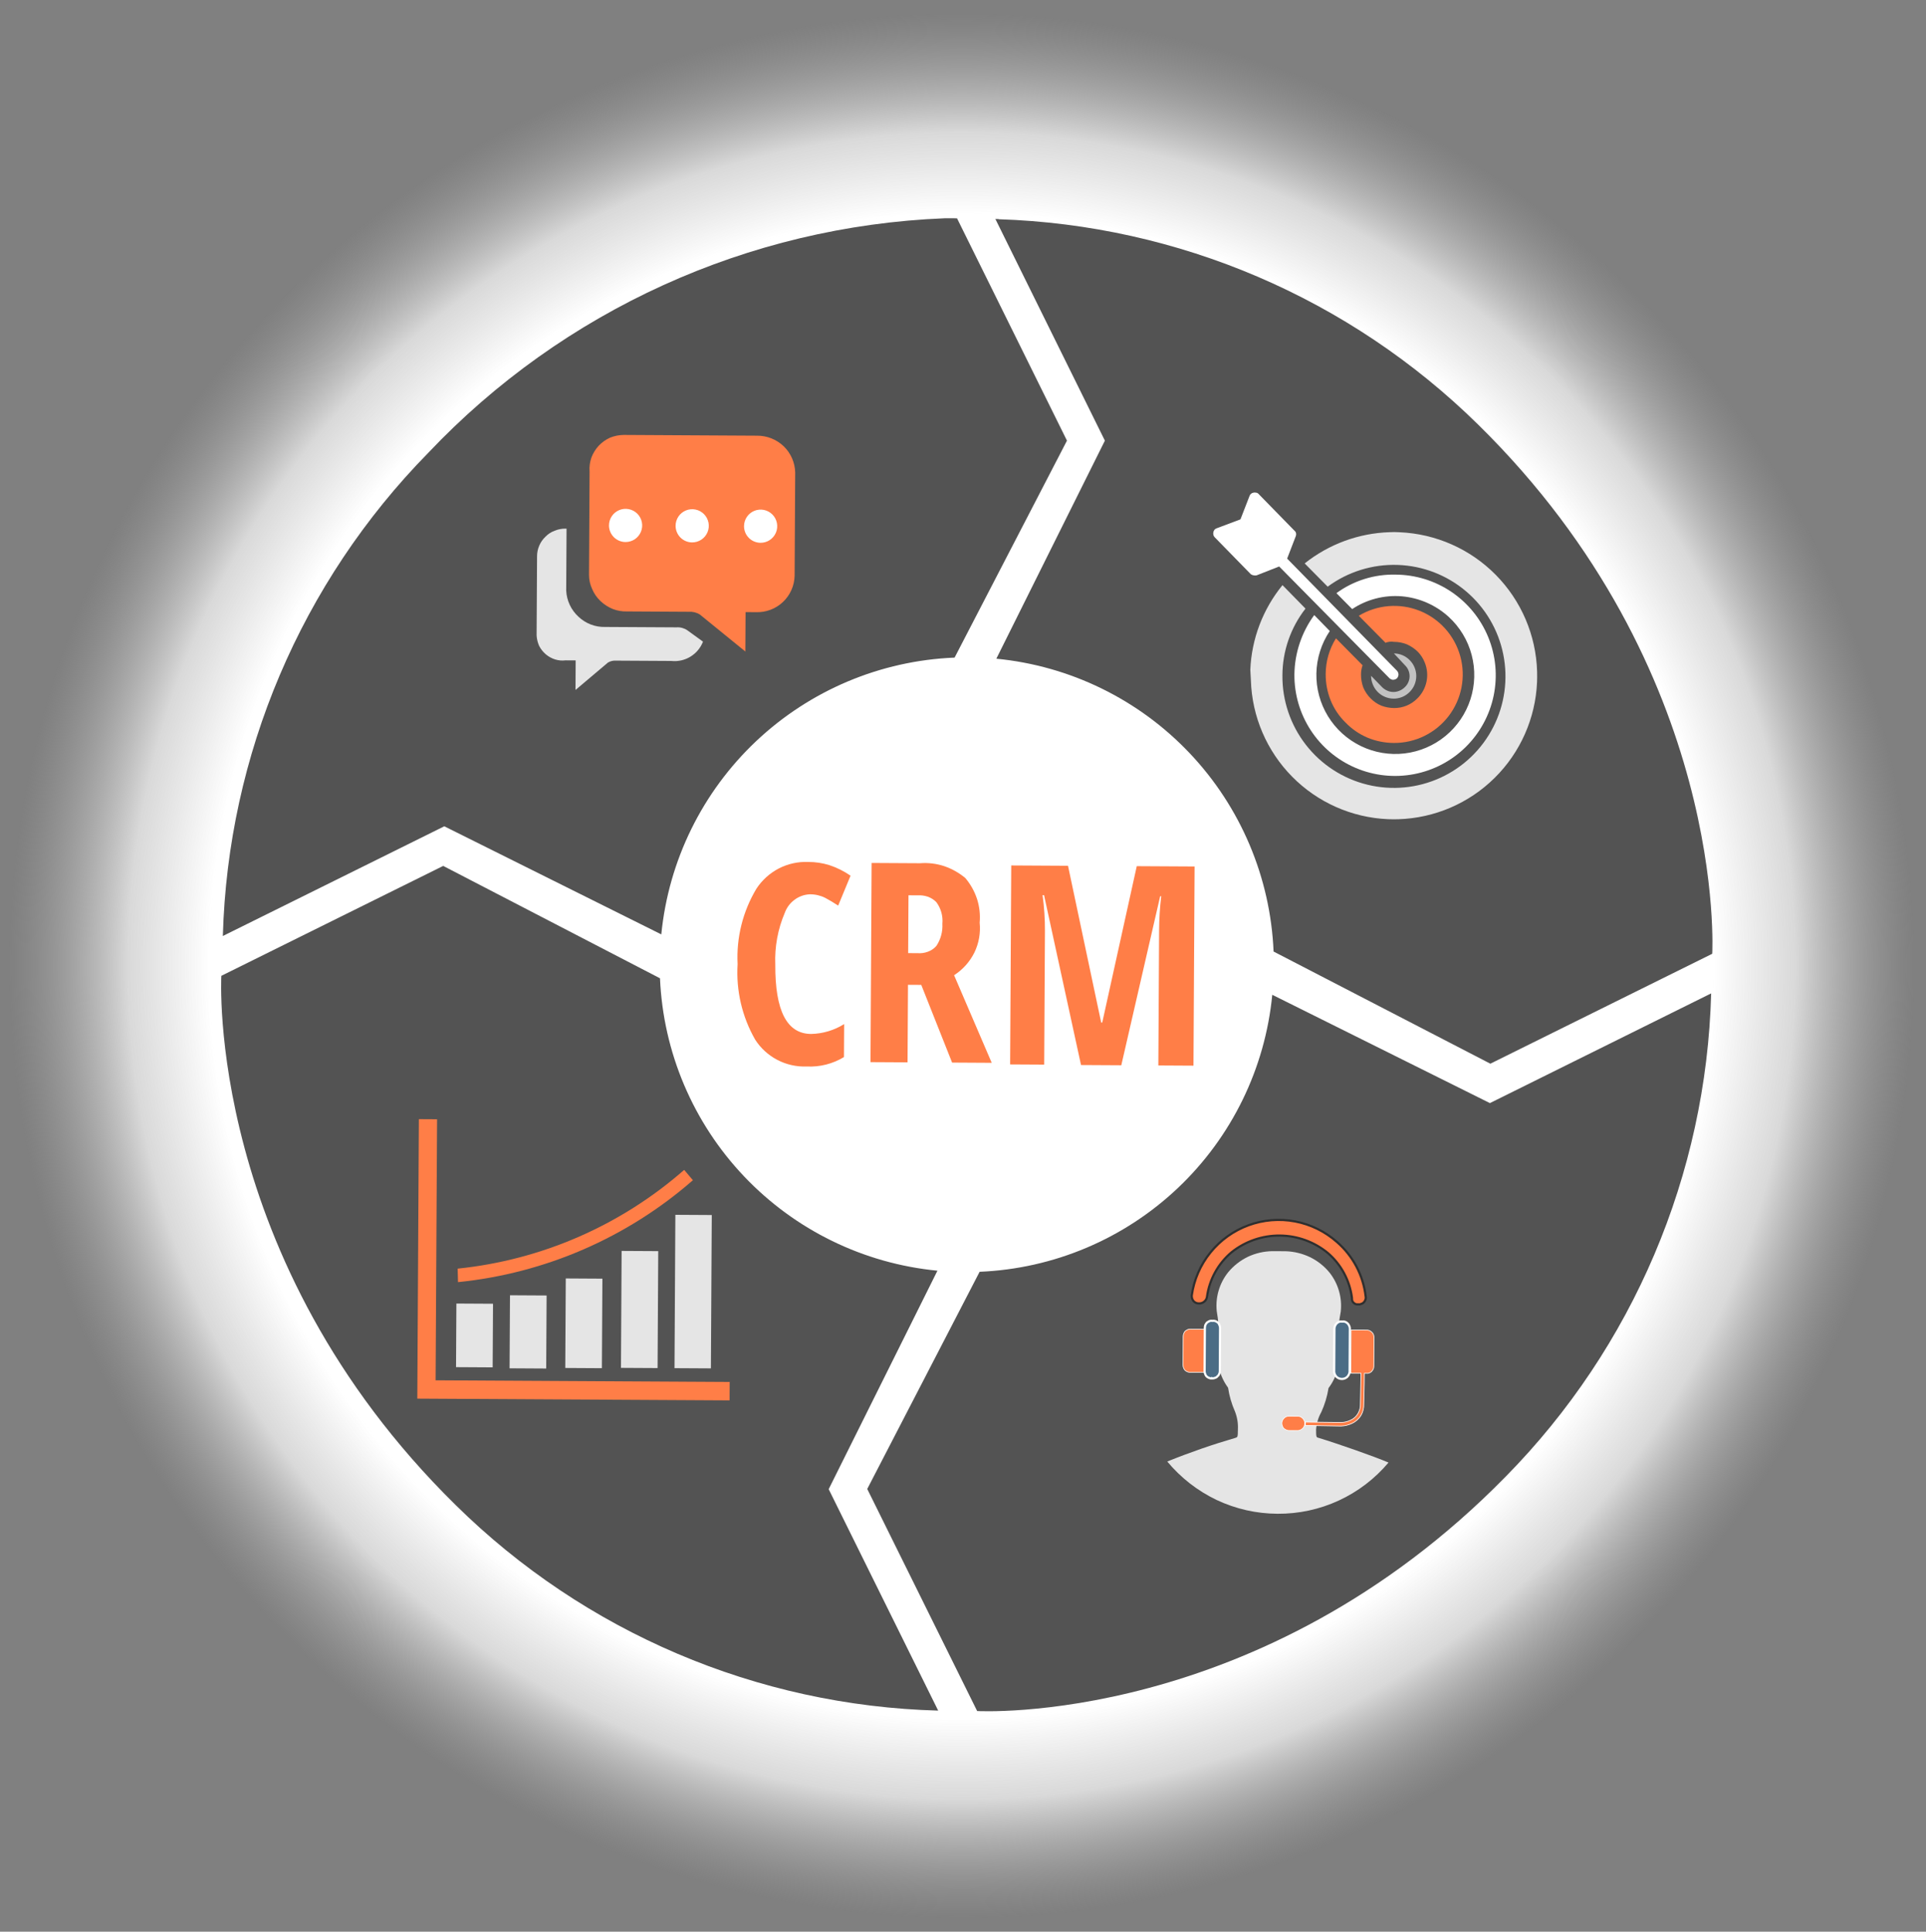 <svg width="330" height="331" viewBox="0 0 330 331" fill="none" xmlns="http://www.w3.org/2000/svg">
<rect x="0" y="0" width="330" height="331" fill="#808080" stroke="none"/>
<path d="M163.847 329.175C196.273 329.397 228.037 319.996 255.119 302.162C282.202 284.327 303.386 258.861 315.991 228.985C328.597 199.108 332.058 166.164 325.937 134.32C319.815 102.476 304.386 73.163 281.601 50.09C258.816 27.017 229.7 11.221 197.935 4.699C166.171 -1.823 133.186 1.224 103.153 13.453C73.121 25.682 47.389 46.544 29.216 73.4C11.043 100.256 1.243 131.898 1.057 164.325C0.808 207.765 17.814 249.528 48.338 280.438C78.862 311.348 120.407 328.877 163.847 329.175Z" fill="url(#paint0_radial)"/>
<path d="M161.816 37.404C128.218 38.76 96.479 53.186 73.365 77.607C51.613 99.772 39.045 129.342 38.183 160.386L76.125 141.589L113.307 160.111C114.553 147.474 120.326 135.713 129.561 126.997C138.795 118.281 150.87 113.198 163.558 112.684L182.814 75.506L163.981 37.417C163.981 37.417 163.211 37.376 161.816 37.404ZM171.1 37.53L170.55 37.527L189.309 75.506L170.713 112.872C183.352 114.099 195.121 119.853 203.85 129.075C212.579 138.296 217.681 150.362 218.214 163.049L255.356 182.268L293.372 163.435C293.372 163.435 296.177 114.934 253.255 72.746C231.261 51.116 201.931 38.557 171.099 37.567L171.1 37.53ZM75.94 148.378L37.924 167.211C37.924 167.211 35.156 215.712 78.077 257.9C100.172 279.696 129.722 292.284 160.747 293.119L141.986 255.176L160.619 217.738C147.986 216.52 136.219 210.779 127.484 201.572C118.748 192.365 113.634 180.313 113.082 167.633L75.94 148.378ZM293.187 170.223L255.281 189.02L217.989 170.461C216.77 183.093 211.021 194.857 201.805 203.581C192.589 212.305 180.527 217.4 167.848 217.925L148.592 255.14L167.425 293.193C167.425 293.193 215.889 295.997 258.004 253.002C279.791 230.859 292.365 201.275 293.187 170.223Z" fill="#535353"/>
<path d="M138.779 153.244C137.82 153.276 136.895 153.605 136.131 154.184C135.367 154.745 134.788 155.521 134.467 156.413C133.272 159.213 132.716 162.243 132.839 165.285C132.795 173.212 134.828 177.15 138.975 177.173C140.98 177.131 142.937 176.546 144.636 175.48L144.604 181.132C142.683 182.301 140.455 182.864 138.209 182.747C136.466 182.815 134.735 182.426 133.189 181.619C131.642 180.812 130.333 179.615 129.391 178.147C127.144 174.223 126.097 169.725 126.381 165.212C126.147 160.675 127.271 156.171 129.609 152.275C130.571 150.811 131.892 149.618 133.446 148.811C134.999 148.012 136.734 147.629 138.48 147.701C139.698 147.696 140.909 147.876 142.073 148.235C143.374 148.661 144.607 149.274 145.733 150.054L143.612 155.18C142.881 154.699 142.15 154.254 141.381 153.846C140.573 153.445 139.681 153.238 138.779 153.244Z" fill="#FF7E47"/>
<path d="M155.574 168.752L155.499 182.037L149.15 182.001L149.342 147.872L157.635 147.918C159.036 147.808 160.445 147.978 161.78 148.418C163.102 148.87 164.33 149.561 165.401 150.457C166.29 151.509 166.968 152.721 167.4 154.028C167.824 155.343 167.978 156.729 167.854 158.105C168.035 159.867 167.72 161.645 166.945 163.237C166.157 164.816 164.957 166.153 163.473 167.108L169.921 182.118L163.132 182.079L157.849 168.765L155.574 168.752ZM155.604 163.32L157.219 163.329C157.817 163.376 158.419 163.292 158.982 163.082C159.554 162.879 160.063 162.527 160.455 162.063C161.188 160.946 161.543 159.623 161.467 158.289C161.59 156.965 161.219 155.643 160.424 154.577C160.013 154.16 159.513 153.844 158.961 153.651C158.407 153.464 157.822 153.386 157.238 153.421L155.66 153.412L155.604 163.32Z" fill="#FF7E47"/>
<path d="M185.222 182.497L178.89 153.396L178.633 153.394C178.915 155.438 179.05 157.499 179.039 159.562L178.911 182.425L173.075 182.392L173.267 148.3L182.992 148.354L188.676 175.214L188.86 175.215L194.772 148.421L204.681 148.476L204.489 182.606L198.47 182.572L198.6 159.452C198.61 157.49 198.731 155.53 198.963 153.582L198.78 153.581L192.122 182.536L185.222 182.497Z" fill="#FF7E47"/>
<path d="M218.921 259.388C215.295 259.377 211.716 258.567 208.438 257.018C205.183 255.458 202.304 253.213 199.998 250.438C203.849 248.88 207.776 247.518 211.764 246.357C212.022 246.248 212.095 246.248 212.102 244.964C212.156 243.912 211.987 242.861 211.606 241.879C211.028 240.578 210.628 239.206 210.418 237.798C209.49 236.53 208.893 235.051 208.68 233.495C208.326 232.329 208.358 231.08 208.774 229.935C208.811 229.862 208.812 229.752 208.849 229.679C208.89 227.994 208.764 226.309 208.473 224.649C208.233 222.252 208.945 219.857 210.455 217.981C211.376 216.879 212.519 215.985 213.81 215.357C215.123 214.743 216.55 214.413 217.999 214.39L220.274 214.403C221.722 214.447 223.145 214.793 224.452 215.417C225.753 216.049 226.901 216.957 227.814 218.078C229.303 219.971 229.988 222.374 229.721 224.768C229.394 226.422 229.25 228.108 229.289 229.793C229.326 229.867 229.325 229.941 229.362 230.014C229.764 231.177 229.782 232.437 229.415 233.611C229.177 235.152 228.564 236.611 227.629 237.858C227.404 239.275 226.988 240.655 226.395 241.962C225.877 242.884 225.571 243.91 225.497 244.966C225.49 246.25 225.563 246.287 225.857 246.362C229.3 247.409 235.271 249.498 237.907 250.614C235.577 253.386 232.664 255.609 229.376 257.126C226.088 258.643 222.505 259.415 218.884 259.388L218.921 259.388Z" fill="#E5E5E5"/>
<path d="M204.052 227.744C203.877 227.729 203.702 227.752 203.538 227.814C203.383 227.884 203.235 227.97 203.096 228.069C202.977 228.178 202.888 228.317 202.837 228.471C202.765 228.632 202.726 228.807 202.724 228.984L202.696 233.901C202.693 234.079 202.729 234.255 202.804 234.416C202.852 234.57 202.94 234.71 203.058 234.821C203.187 234.934 203.336 235.022 203.497 235.081C203.66 235.144 203.836 235.17 204.01 235.156L206.616 235.171L206.658 227.758L204.052 227.744ZM231.502 227.898L231.46 235.311L233.186 235.32C233.182 235.981 233.136 237.669 233.083 240.568C233.108 241.146 232.964 241.719 232.67 242.217C232.385 242.72 231.945 243.117 231.415 243.348C230.901 243.603 230.336 243.738 229.762 243.742L223.67 243.671L223.667 244.258L229.758 244.366C230.42 244.342 231.07 244.183 231.669 243.9C232.293 243.605 232.818 243.136 233.182 242.55C233.528 241.95 233.697 241.264 233.669 240.571C233.759 237.672 233.769 235.984 233.772 235.324L234.066 235.325C234.226 235.352 234.389 235.341 234.544 235.292C234.706 235.237 234.857 235.15 234.985 235.037C235.096 234.912 235.195 234.778 235.281 234.635C235.353 234.473 235.392 234.299 235.394 234.122L235.422 229.168C235.422 228.991 235.386 228.815 235.315 228.653C235.252 228.496 235.152 228.357 235.023 228.248C234.904 228.141 234.768 228.053 234.621 227.988C234.457 227.928 234.282 227.902 234.108 227.913L231.502 227.898ZM220.96 242.665C220.785 242.652 220.61 242.676 220.446 242.736C220.291 242.784 220.152 242.872 220.041 242.99C219.911 243.099 219.81 243.236 219.745 243.392C219.673 243.541 219.634 243.704 219.632 243.869C219.632 244.046 219.669 244.221 219.739 244.383C219.789 244.538 219.876 244.677 219.994 244.788C220.132 244.888 220.279 244.975 220.433 245.047C220.596 245.111 220.771 245.137 220.946 245.124L222.23 245.131C222.405 245.144 222.58 245.12 222.745 245.06C222.892 244.998 223.029 244.912 223.15 244.806C223.279 244.698 223.381 244.56 223.446 244.404C223.518 244.243 223.556 244.068 223.558 243.891C223.558 243.726 223.522 243.563 223.451 243.413C223.388 243.257 223.288 243.118 223.16 243.008C223.05 242.889 222.912 242.799 222.758 242.748C222.594 242.687 222.419 242.661 222.244 242.672L220.96 242.665Z" fill="#FF7E47" stroke="white" stroke-width="0.114"/>
<path d="M232.701 223.5C232.875 223.534 233.056 223.509 233.215 223.43C233.401 223.384 233.568 223.282 233.694 223.139C233.815 223.016 233.903 222.865 233.953 222.7C234.021 222.525 234.035 222.333 233.993 222.15C233.578 218.543 231.83 215.221 229.091 212.837C227.057 211.029 224.57 209.806 221.896 209.299C219.222 208.792 216.46 209.02 213.906 209.958C211.351 210.897 209.098 212.511 207.388 214.628C205.678 216.746 204.574 219.287 204.194 221.982C204.181 222.169 204.205 222.356 204.265 222.533C204.321 222.695 204.407 222.845 204.519 222.975C204.647 223.099 204.795 223.199 204.957 223.271C205.134 223.332 205.321 223.358 205.508 223.348C205.82 223.345 206.12 223.229 206.353 223.022C206.589 222.828 206.747 222.555 206.798 222.254C207.201 219.256 208.708 216.516 211.025 214.571C213.371 212.702 216.288 211.695 219.287 211.719C222.286 211.742 225.186 212.795 227.502 214.7C229.789 216.662 231.265 219.405 231.643 222.394C231.636 222.542 231.648 222.689 231.677 222.834C231.713 222.975 231.789 223.103 231.895 223.202C232.002 223.309 232.125 223.396 232.261 223.461C232.402 223.511 232.553 223.524 232.701 223.5Z" fill="#FF7E47" stroke="#2F2F2F" stroke-width="0.374"/>
<path d="M207.674 236.205C207.512 236.215 207.349 236.189 207.197 236.129C207.036 236.071 206.887 235.983 206.759 235.87C206.64 235.759 206.553 235.619 206.504 235.465C206.434 235.315 206.397 235.152 206.397 234.987L206.438 227.537C206.446 227.376 206.472 227.216 206.515 227.06C206.592 226.901 206.691 226.753 206.81 226.622C206.949 226.523 207.097 226.438 207.252 226.368C207.407 226.32 207.57 226.308 207.73 226.334C207.902 226.309 208.077 226.323 208.243 226.373C208.397 226.446 208.544 226.532 208.682 226.632C208.801 226.757 208.889 226.908 208.937 227.074C209.007 227.224 209.043 227.387 209.044 227.552L209.002 234.965C209.004 235.131 208.966 235.294 208.89 235.441C208.835 235.603 208.731 235.743 208.594 235.843C208.493 235.973 208.349 236.063 208.189 236.098C208.03 236.177 207.849 236.202 207.674 236.168L207.674 236.205ZM229.969 226.458C230.141 226.435 230.316 226.449 230.482 226.498C230.629 226.562 230.765 226.65 230.885 226.757C231.014 226.88 231.114 227.031 231.176 227.199C231.246 227.348 231.283 227.512 231.283 227.677L231.241 235.09C231.199 235.425 231.041 235.735 230.796 235.968C230.551 236.18 230.237 236.295 229.914 236.293C229.59 236.291 229.278 236.172 229.035 235.958C228.792 235.723 228.638 235.411 228.599 235.075L228.641 227.662C228.643 227.497 228.681 227.334 228.753 227.185C228.817 227.018 228.919 226.868 229.05 226.747C229.17 226.641 229.307 226.555 229.455 226.492C229.622 226.445 229.797 226.433 229.969 226.458Z" fill="#4B6C85" stroke="white" stroke-width="0.371"/>
<path d="M117.747 107.987C117.207 107.626 116.563 107.455 115.915 107.499L103.731 107.431C102.884 107.46 102.04 107.319 101.248 107.019C100.456 106.718 99.731 106.263 99.117 105.68C97.848 104.522 97.091 102.907 97.013 101.191L97.073 90.585L96.889 90.584C96.259 90.575 95.633 90.696 95.052 90.941C94.451 91.151 93.909 91.5 93.469 91.959C93.007 92.39 92.641 92.913 92.396 93.495C92.145 94.073 92.016 94.697 92.019 95.328L91.942 108.869C91.977 109.49 92.122 110.1 92.373 110.67C92.653 111.217 93.037 111.705 93.503 112.107C93.974 112.509 94.522 112.811 95.112 112.997C95.693 113.177 96.306 113.23 96.909 113.154L98.634 113.164L98.606 118.228L104.174 113.525C104.595 113.277 105.083 113.164 105.57 113.203L115.002 113.256C116.148 113.383 117.304 113.127 118.29 112.529C119.275 111.93 120.036 111.022 120.452 109.947L117.747 107.987Z" fill="#E5E5E5"/>
<path d="M129.678 74.657L106.888 74.529C106.082 74.534 105.284 74.691 104.537 74.993C103.801 75.321 103.137 75.791 102.584 76.377C102.035 76.971 101.607 77.666 101.325 78.425C101.059 79.19 100.955 80.001 101.018 80.809L100.919 98.46C100.913 99.311 101.096 100.152 101.455 100.922C101.78 101.701 102.264 102.403 102.875 102.985C103.49 103.57 104.21 104.035 104.996 104.355C105.778 104.659 106.614 104.801 107.452 104.772L118.058 104.832C118.701 104.793 119.34 104.95 119.891 105.283L127.709 111.639L127.746 104.886L129.508 104.896C130.355 104.929 131.201 104.794 131.995 104.497C132.789 104.2 133.517 103.748 134.135 103.168C134.753 102.587 135.249 101.89 135.595 101.115C135.941 100.341 136.129 99.506 136.149 98.658L136.248 80.97C136.209 79.275 135.506 77.663 134.292 76.481C133.053 75.291 131.395 74.636 129.678 74.657Z" fill="#FF7E47"/>
<path d="M107.189 92.88C107.752 92.879 108.301 92.712 108.769 92.4C109.236 92.087 109.6 91.642 109.815 91.122C110.03 90.602 110.086 90.03 109.976 89.479C109.866 88.927 109.594 88.421 109.196 88.023C108.798 87.626 108.291 87.355 107.739 87.246C107.187 87.137 106.616 87.193 106.096 87.409C105.577 87.625 105.132 87.99 104.82 88.458C104.508 88.926 104.342 89.476 104.342 90.038C104.343 90.412 104.417 90.781 104.56 91.126C104.703 91.471 104.913 91.785 105.177 92.049C105.442 92.313 105.755 92.522 106.1 92.665C106.446 92.807 106.816 92.88 107.189 92.88Z" fill="white"/>
<path d="M118.566 92.944C119.13 92.951 119.683 92.79 120.155 92.482C120.628 92.173 120.998 91.731 121.218 91.212C121.439 90.693 121.5 90.12 121.394 89.566C121.287 89.011 121.019 88.501 120.622 88.1C120.226 87.699 119.719 87.425 119.166 87.313C118.613 87.201 118.04 87.255 117.518 87.47C116.996 87.685 116.55 88.049 116.236 88.518C115.923 88.987 115.755 89.539 115.756 90.103C115.756 90.851 116.052 91.568 116.578 92.1C117.104 92.632 117.818 92.935 118.566 92.944Z" fill="white"/>
<path d="M130.309 93.011C130.871 93.014 131.422 92.85 131.892 92.54C132.361 92.23 132.728 91.788 132.946 91.27C133.164 90.751 133.224 90.18 133.117 89.627C133.01 89.075 132.743 88.567 132.347 88.167C131.952 87.767 131.446 87.493 130.895 87.38C130.344 87.268 129.772 87.321 129.251 87.533C128.73 87.745 128.284 88.107 127.969 88.573C127.654 89.039 127.484 89.588 127.481 90.151C127.476 90.905 127.772 91.63 128.302 92.166C128.832 92.703 129.555 93.006 130.309 93.011Z" fill="white"/>
<path d="M214.228 114.767C214.45 109.464 216.384 104.376 219.742 100.266L223.682 104.288C221.134 107.553 219.743 111.573 219.728 115.716C219.686 120.022 221.101 124.216 223.742 127.618C226.383 131.02 230.095 133.43 234.277 134.458C238.459 135.485 242.866 135.07 246.783 133.279C250.699 131.488 253.896 128.427 255.854 124.591C257.813 120.756 258.419 116.371 257.573 112.148C256.728 107.925 254.48 104.112 251.196 101.327C247.912 98.541 243.782 96.947 239.478 96.802C235.174 96.657 230.948 97.971 227.484 100.529L223.542 96.544C227.682 93.243 232.777 91.367 238.069 91.194C238.643 91.16 239.219 91.164 239.793 91.203C246.014 91.463 251.906 94.071 256.28 98.501C260.654 102.932 263.187 108.856 263.367 115.08C263.362 115.961 263.398 116.108 263.357 116.878C263.094 123.072 260.498 128.938 256.09 133.297C251.682 137.657 245.787 140.186 239.591 140.379C238.71 140.411 238.563 140.373 237.793 140.369C231.605 140.097 225.749 137.496 221.398 133.089C217.046 128.682 214.521 122.793 214.328 116.603L214.228 114.767Z" fill="#E5E5E5"/>
<path d="M238.832 111.969C239.338 111.972 239.838 112.075 240.303 112.273C240.768 112.471 241.189 112.76 241.542 113.122C241.9 113.482 242.184 113.91 242.377 114.38C242.569 114.851 242.667 115.354 242.664 115.863C242.661 116.371 242.558 116.873 242.36 117.341C242.162 117.81 241.873 118.234 241.511 118.59C241.154 118.949 240.73 119.232 240.263 119.425C239.795 119.618 239.294 119.716 238.789 119.713C238.278 119.711 237.772 119.608 237.301 119.41C236.83 119.212 236.402 118.923 236.043 118.559C235.331 117.817 234.929 116.83 234.92 115.801L236.818 117.757C237.071 118.007 237.368 118.208 237.695 118.348C238.018 118.493 238.368 118.57 238.722 118.575C239.088 118.578 239.451 118.505 239.787 118.36C240.116 118.223 240.416 118.026 240.671 117.778C240.937 117.537 241.149 117.243 241.294 116.915C241.44 116.588 241.516 116.233 241.519 115.875C241.521 115.516 241.448 115.161 241.306 114.831C241.164 114.502 240.955 114.206 240.693 113.961L238.832 111.969Z" fill="#C2C2C2"/>
<path d="M228.981 101.638C231.921 99.491 235.489 98.375 239.128 98.465C242.541 98.484 245.872 99.515 248.698 101.428C251.525 103.341 253.72 106.049 255.007 109.211C256.294 112.372 256.614 115.844 255.926 119.187C255.239 122.53 253.576 125.594 251.146 127.991C248.717 130.388 245.63 132.011 242.279 132.653C238.927 133.296 235.459 132.929 232.316 131.6C229.172 130.272 226.493 128.04 224.619 125.188C222.744 122.336 221.757 118.992 221.783 115.579C221.826 111.914 223.014 108.354 225.18 105.396L227.844 108.127C226.401 110.276 225.604 112.793 225.549 115.38C225.494 117.968 226.181 120.517 227.531 122.725C228.881 124.933 230.837 126.708 233.165 127.838C235.493 128.968 238.096 129.408 240.666 129.103C243.237 128.798 245.665 127.762 247.664 126.118C249.663 124.474 251.149 122.292 251.945 119.829C252.74 117.366 252.813 114.727 252.154 112.224C251.495 109.722 250.131 107.46 248.225 105.709C246.003 103.677 243.172 102.436 240.172 102.178C237.176 101.935 234.186 102.706 231.682 104.369L228.981 101.638Z" fill="white"/>
<path d="M237.375 110.126L232.813 105.513C234.366 104.575 236.115 104.01 237.922 103.862C239.73 103.714 241.547 103.986 243.232 104.657C244.917 105.329 246.423 106.382 247.633 107.733C248.843 109.084 249.723 110.698 250.205 112.446C250.687 114.195 250.757 116.031 250.41 117.811C250.064 119.592 249.309 121.268 248.206 122.708C247.103 124.147 245.682 125.312 244.053 126.11C242.424 126.909 240.633 127.319 238.82 127.309C237.272 127.303 235.74 126.995 234.31 126.403C232.895 125.8 231.615 124.919 230.545 123.813C229.443 122.738 228.575 121.446 227.997 120.019C227.421 118.583 227.131 117.048 227.142 115.5C227.148 113.337 227.757 111.218 228.901 109.381L233.462 113.994C233.282 114.513 233.193 115.058 233.197 115.607C233.195 116.359 233.328 117.106 233.588 117.812C233.879 118.499 234.299 119.125 234.825 119.654C235.345 120.19 235.966 120.618 236.653 120.912C237.356 121.18 238.101 121.32 238.853 121.328C239.591 121.336 240.322 121.196 241.005 120.916C241.687 120.636 242.306 120.222 242.826 119.699C243.635 118.913 244.191 117.903 244.419 116.798C244.648 115.694 244.54 114.546 244.108 113.503C243.836 112.815 243.428 112.189 242.908 111.662C242.365 111.136 241.733 110.71 241.043 110.404C240.354 110.132 239.621 109.991 238.88 109.988C238.36 109.9 237.825 109.961 237.338 110.162L237.375 110.126Z" fill="#FF7E47"/>
<path d="M208.493 90.513L212.538 88.995L214.102 84.966C214.154 84.823 214.243 84.697 214.361 84.601C214.477 84.505 214.617 84.442 214.766 84.42C214.911 84.384 215.062 84.385 215.206 84.422C215.36 84.429 215.504 84.496 215.609 84.608L221.812 90.955C221.951 91.064 222.042 91.222 222.067 91.397C222.096 91.584 222.069 91.775 221.99 91.947L220.538 95.719L239.367 114.945C239.448 115.029 239.51 115.129 239.548 115.239C239.589 115.345 239.613 115.457 239.62 115.57C239.616 115.696 239.59 115.82 239.544 115.937C239.496 116.042 239.434 116.14 239.359 116.229C239.185 116.381 238.965 116.471 238.734 116.483C238.607 116.497 238.478 116.471 238.367 116.407C238.257 116.368 238.157 116.305 238.074 116.222L219.172 97.069L215.31 98.588C215.141 98.625 214.965 98.624 214.796 98.586C214.625 98.562 214.462 98.498 214.32 98.4L208.117 92.052C208.01 91.939 207.934 91.799 207.899 91.647C207.863 91.49 207.864 91.327 207.902 91.17C207.941 91.027 208.004 90.891 208.088 90.768C208.199 90.65 208.338 90.562 208.493 90.513Z" fill="white"/>
<path d="M115.716 208.164L115.569 234.44L121.807 234.475L121.955 208.199L115.716 208.164Z" fill="#E5E5E5"/>
<path d="M106.507 214.352L106.395 234.389L112.67 234.424L112.782 214.387L106.507 214.352Z" fill="#E5E5E5"/>
<path d="M96.939 219.068L96.853 234.408L103.128 234.444L103.214 219.104L96.939 219.068Z" fill="#E5E5E5"/>
<path d="M87.381 221.951L87.311 234.465L93.586 234.501L93.656 221.986L87.381 221.951Z" fill="#E5E5E5"/>
<path d="M78.198 223.367L78.137 234.266L84.412 234.302L84.474 223.402L78.198 223.367Z" fill="#E5E5E5"/>
<path d="M71.77 191.77L71.501 239.661L125.007 239.961L125.024 236.805L74.638 236.522L74.889 191.787L71.77 191.77Z" fill="#FF7E47"/>
<path d="M117.228 200.465C106.357 209.992 92.793 215.905 78.415 217.386L78.475 219.699C93.378 218.194 107.443 212.091 118.722 202.235L117.228 200.465Z" fill="#FF7E47"/>
<defs>
<radialGradient id="paint0_radial" cx="0" cy="0" r="1" gradientUnits="userSpaceOnUse" gradientTransform="translate(164.766 165.501) rotate(0.322) scale(163.915 163.914)">
<stop stop-color="white"/>
<stop offset="0.789" stop-color="white"/>
<stop offset="0.875" stop-color="#EFEFEF" stop-opacity="0.8"/>
<stop offset="1" stop-color="#B0B0B0" stop-opacity="0"/>
</radialGradient>
</defs>
</svg>
